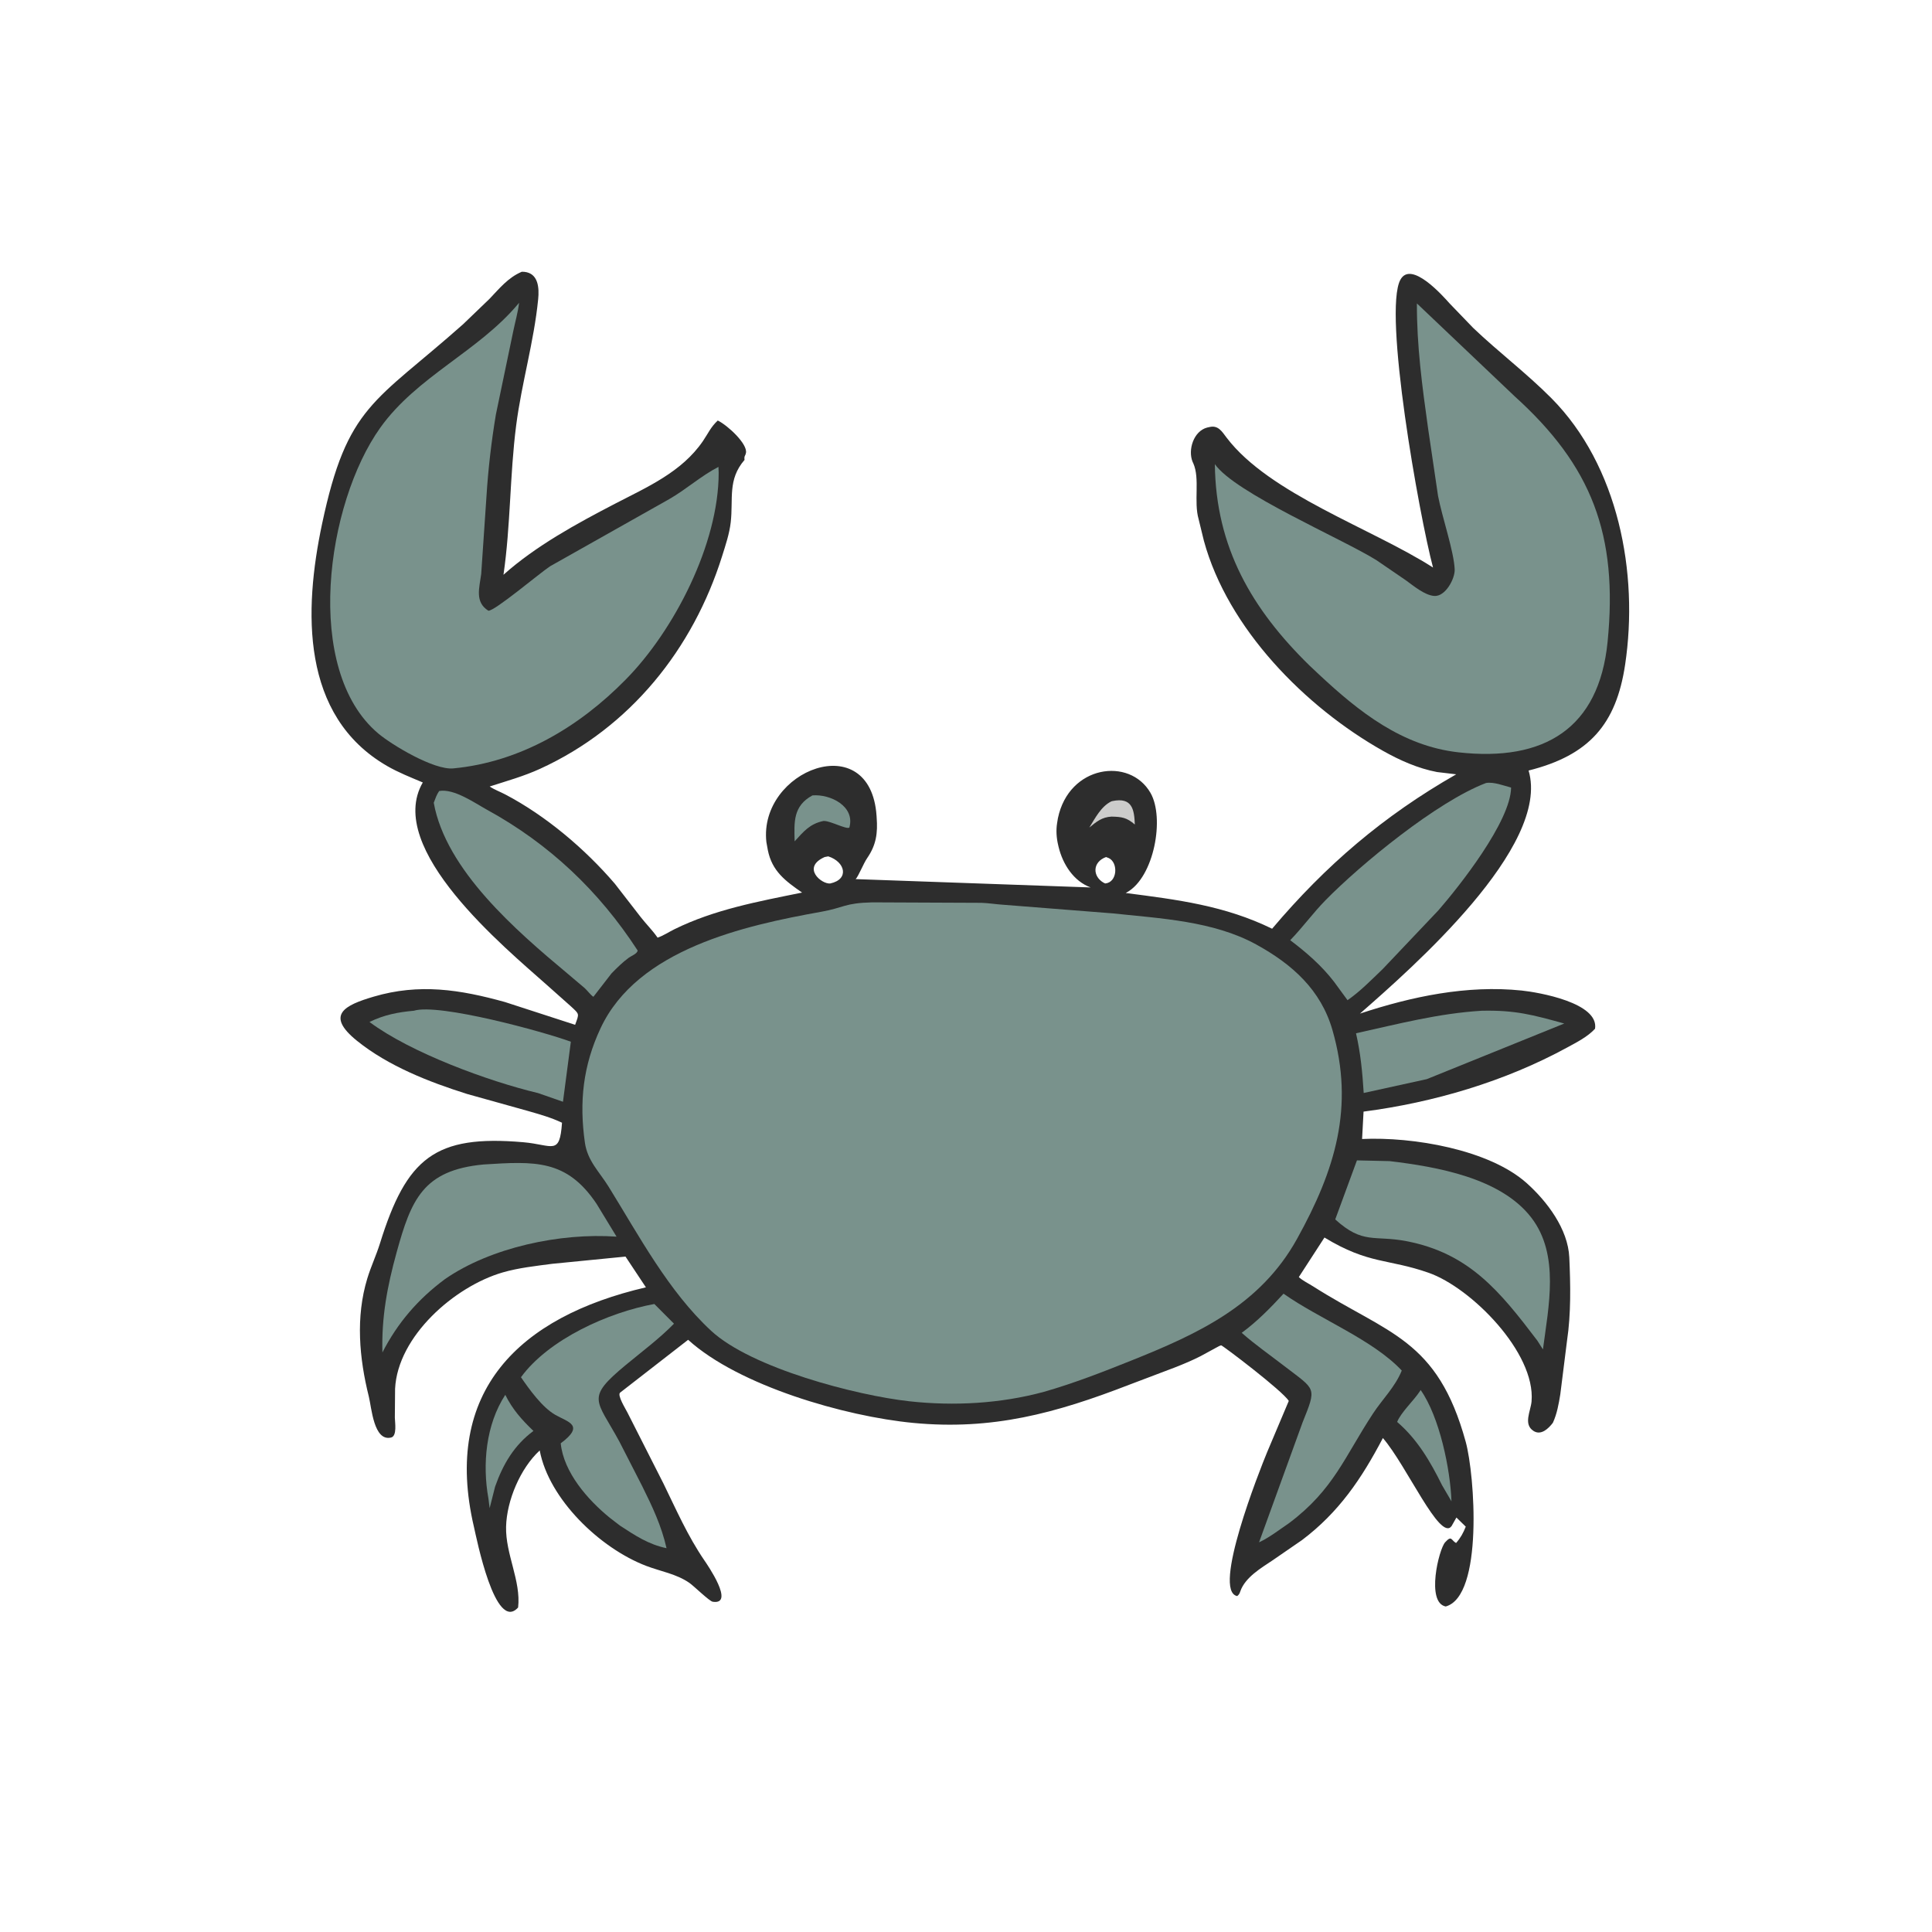 <svg version="1.1" xmlns="http://www.w3.org/2000/svg" style="display: block;" viewBox="0 0 2048 2048" width="640" height="640">
<path transform="translate(0,0)" fill="rgb(45,45,45)" d="M 553.111 288.074 L 555.815 288.168 C 570.781 289.69 571.656 305.302 570.493 317.098 C 566.03 362.342 552.949 405.982 547.143 451.054 C 540.389 503.483 541.329 556.912 533.71 609.273 C 567.85 578.764 611.358 555.037 651.904 533.995 C 685.929 516.336 722.727 500.419 745.125 467.577 C 750.628 459.509 753.435 452.615 760.876 445.764 C 771.704 451.097 792.492 470.597 790.751 480.005 C 790.059 483.745 788.655 482.956 789.248 487.5 C 771.073 508.509 777.471 528.807 774.575 553.855 C 773.19 565.836 769.142 577.81 765.551 589.271 C 734.646 687.899 668.084 771.236 572.58 814.928 C 555.228 822.867 537.178 827.886 519.079 833.713 C 524.298 837.223 529.972 839.193 535.5 842.09 C 578.704 864.728 620.268 900.021 651.699 936.708 L 679.154 972.116 C 684.695 979.249 691.13 985.597 696.382 992.974 L 697.068 993.956 C 703.083 991.907 708.979 987.966 714.715 985.133 C 757.363 964.071 803.99 955.568 850.252 946.163 C 832.624 933.906 818.427 923.575 813.936 901.161 L 812.392 892.619 C 803.966 816.534 922.621 770.277 929.176 864.698 L 929.288 866.5 C 930.54 883.116 928.854 895.641 919.253 909.601 C 915.284 915.372 910.17 928.551 907.051 931.894 L 1156.13 940.729 C 1138.01 934.084 1126.6 916.11 1122.16 897.815 L 1121.74 896 C 1119.89 888.357 1119.31 880.16 1120.6 872.365 L 1121.43 867.32 C 1133.11 811.158 1197.38 802.17 1219.52 840.397 C 1234.81 866.792 1223.53 929.804 1194.51 945.942 L 1193.28 946.607 C 1248.29 953.732 1298.18 959.914 1348.49 984.49 C 1405.35 917.277 1466.44 864.921 1543.65 820.803 C 1543.5 820.637 1525.61 818.826 1523.37 818.403 C 1503.14 814.578 1483.86 805.976 1466 795.913 C 1383.58 749.475 1301.47 666.254 1276.14 573.123 L 1270.6 550.389 C 1265.22 531.782 1272.19 507.422 1264.94 491.119 L 1264.16 489.451 C 1259.04 476.79 1265.3 456.992 1279.63 453.227 L 1282.58 452.575 C 1291.45 450.684 1295.47 457.618 1300.18 463.832 C 1345.68 523.803 1454.15 560.015 1519.06 601.597 C 1504.22 545.534 1465.96 330.598 1484.47 296.537 C 1495.86 275.558 1529.7 313.881 1536.58 321.597 L 1561.69 347.658 C 1588.54 373.247 1618.35 395.731 1644.5 422.059 C 1715.6 493.648 1737.22 607.469 1722.71 704.504 C 1713.25 767.763 1684.57 800.686 1620.37 816.792 C 1644.22 897.309 1496.26 1026.57 1441.62 1074.46 C 1496.51 1056.35 1555.04 1043.99 1613.06 1050.01 C 1630.92 1051.87 1695.08 1063 1690.81 1090.5 C 1683.02 1099.03 1671.32 1104.9 1661.27 1110.39 C 1595.13 1146.49 1519.82 1168.65 1445.42 1178.36 L 1443.87 1207.39 C 1497.67 1204.86 1578.59 1218.56 1618.39 1254.19 C 1639.88 1273.43 1662.17 1302.75 1663.53 1333.02 C 1664.82 1361.8 1665.41 1392.74 1661.1 1421.28 L 1653.97 1478.12 C 1652.31 1488.27 1650.45 1498.84 1646.11 1508.22 C 1641.49 1514.31 1633.5 1522.06 1625.5 1516.81 C 1614.52 1509.61 1622.65 1495.83 1623.52 1485.47 C 1627.86 1433.78 1559.41 1365 1514.55 1349.25 C 1471.24 1334.04 1451.21 1340.51 1403.98 1311.83 L 1376.8 1353.76 C 1381.04 1357.68 1386.96 1360.43 1391.86 1363.55 C 1471.61 1414.31 1523.7 1418.98 1553.73 1528.42 C 1563.37 1563.55 1572.57 1691.99 1532.5 1702.93 C 1511.44 1698.84 1525.24 1642.25 1531.88 1634.92 C 1539 1627.05 1538.17 1632.79 1543.5 1635.65 C 1548.31 1630.17 1551.12 1625.01 1553.77 1618.31 L 1543.87 1608.64 L 1538.7 1617.76 C 1526.43 1634.38 1491.29 1553.77 1465.92 1524.38 C 1443.33 1567.49 1419.22 1603.1 1380.25 1632.5 L 1349.23 1653.86 C 1336.88 1662.13 1319.98 1671.99 1314.81 1686.79 C 1313.99 1689.15 1313.54 1690.25 1311.5 1691.9 C 1284.37 1686.8 1335.34 1558.4 1343.15 1539.5 L 1366.16 1485.04 C 1359.6 1474.31 1296.19 1426.3 1294.52 1426.12 C 1293.7 1426.04 1290.02 1428.14 1289.28 1428.54 L 1272.67 1437.58 C 1263.93 1442.05 1254.68 1445.9 1245.55 1449.5 L 1196.91 1467.93 C 1118.71 1498.2 1051.81 1516.34 968 1508.34 C 895.664 1501.43 783.143 1468.99 729.446 1420.24 L 657.317 1476.27 C 654.173 1479.08 663.029 1493.22 664.987 1497.1 L 703.288 1572.61 C 717.026 1600.76 728.947 1628.13 746.693 1654.11 C 749.674 1658.47 779.553 1701.61 755.5 1697.9 C 751.954 1697.36 735.454 1681.14 730.72 1677.88 C 716.912 1668.34 700.351 1665.77 684.969 1659.89 C 635.848 1641.13 581.856 1589.11 572.111 1537.54 C 551.608 1556.44 537.18 1590.48 536.468 1618.35 C 535.727 1647.36 552.431 1675.79 549.222 1704 C 524.88 1731.07 505.066 1629.99 502.416 1618.68 C 468.677 1474.64 550.303 1395.91 684.695 1364.62 L 663.061 1332.03 L 585.12 1339.72 C 567.859 1342.01 549.585 1343.96 532.844 1348.84 C 481.788 1363.7 421.532 1416.46 418.804 1472.15 L 418.554 1502.85 C 418.627 1507.68 421.141 1522.28 414.539 1523.85 C 396.175 1528.24 393.876 1492.06 390.988 1480.5 C 380.774 1439.62 376.867 1396.15 389.378 1355.16 C 393.232 1342.52 398.874 1330.61 402.793 1318.01 C 431.022 1227.28 461.186 1202.66 554.821 1210.82 C 586.048 1213.54 593.28 1225.49 595.755 1190.14 C 584.071 1184.56 571.991 1181.24 559.608 1177.66 L 495.171 1159.67 C 454.748 1146.93 411.647 1130.07 378.447 1103.31 C 344.214 1075.71 365.723 1065.46 396.079 1056.5 C 444.466 1042.22 487.588 1048.95 535.287 1062.2 L 609.659 1086.34 C 614.091 1074.14 614.39 1075.36 605.227 1066.82 L 579.724 1044.13 C 535.769 1005.01 407.47 899.565 448.176 829.445 C 435.356 824.008 422.41 818.958 410.324 811.972 C 318.488 758.893 322.021 646.942 341.389 555.424 C 368.071 429.347 397.181 426.902 490.881 343.725 L 518.759 316.926 C 529.589 305.656 538.434 294.339 553.111 288.074 z M 874.146 908.5 C 849.252 919.657 871.088 937.622 880.126 936.5 C 900.537 932.106 896.077 913.58 878 907.782 L 874.146 908.5 z M 1172.45 908.5 C 1157.84 913.828 1157.98 929.092 1170.1 935.842 L 1171.66 936.5 C 1184.56 935.297 1185.51 914.496 1175.42 909.642 L 1172.45 908.5 z"/>
<path transform="translate(0,0)" fill="rgb(204,204,203)" d="M 1178.04 849.5 L 1179.15 849.181 C 1200.62 844.681 1202.34 858.849 1202.97 874.005 C 1194.4 866.686 1189.33 865.882 1178.32 865.636 C 1168.07 866.187 1162.3 870.991 1154.72 877.235 C 1160.88 867.35 1167.16 854.849 1178.04 849.5 z"/>
<path transform="translate(0,0)" fill="rgb(121,146,140)" d="M 861.208 843.164 C 880.081 841.545 906.76 854.65 900.343 877.278 C 897.259 879.412 880.656 870.358 873.812 870.28 L 872.818 870.283 C 858.369 873.295 851.831 881.477 842.352 891.845 C 841.795 871.303 840.649 854.339 861.208 843.164 z"/>
<path transform="translate(0,0)" fill="rgb(121,146,140)" d="M 1505.96 1473.49 C 1526.11 1502.13 1537.46 1557.92 1538.61 1591.46 L 1528.64 1574.4 C 1516.26 1549.37 1502.48 1525.7 1481.03 1507.32 C 1485.07 1497.2 1498.54 1484.76 1504.9 1475.12 L 1505.96 1473.49 z"/>
<path transform="translate(0,0)" fill="rgb(121,146,140)" d="M 535.623 1478.59 C 543.363 1494.14 553.059 1504.93 565.464 1516.85 C 545.022 1532.03 533.181 1552.18 524.822 1575.92 L 519.038 1598.74 L 517.749 1588.45 C 511.203 1552.29 515.01 1510.15 535.623 1478.59 z"/>
<path transform="translate(0,0)" fill="rgb(121,146,140)" d="M 438.702 1071.42 C 465.408 1063.25 576.964 1093.85 605.127 1104.27 L 596.771 1167.91 L 570.325 1158.69 C 517.995 1146.28 435.228 1115.9 391.687 1083.34 C 406.925 1075.83 421.845 1072.93 438.702 1071.42 z"/>
<path transform="translate(0,0)" fill="rgb(121,146,140)" d="M 1570.68 1071.43 C 1606.29 1070.66 1624.67 1075.72 1658.16 1084.99 L 1512.5 1143.92 L 1445.58 1158.61 C 1444.21 1136.89 1442.34 1116.64 1437.42 1095.31 C 1482.14 1085.46 1524.69 1074.22 1570.68 1071.43 z"/>
<path transform="translate(0,0)" fill="rgb(121,146,140)" d="M 693.636 1382.29 L 714.447 1403.16 C 698.858 1419.11 680.497 1432.73 663.344 1446.95 C 620.261 1482.65 632.23 1483.22 656.555 1528.11 L 680.718 1575.29 C 691.445 1596.87 701.213 1617.49 706.549 1641.14 C 687.404 1637.17 673.272 1627.71 657.177 1617.2 L 646.418 1608.92 C 623.083 1589.92 597.513 1560.84 594.385 1529.98 C 620.465 1510.56 602.054 1507.52 588.535 1499.74 C 574.612 1491.72 561.08 1472.72 552.24 1459.93 C 581.638 1419.61 645.191 1391.11 693.636 1382.29 z"/>
<path transform="translate(0,0)" fill="rgb(121,146,140)" d="M 1360.6 1371.36 C 1398.6 1398.15 1455.4 1420.15 1485.93 1452.85 C 1478.92 1470.19 1465.7 1482.87 1455.55 1498.26 C 1425.42 1543.96 1413.97 1578.89 1366.49 1614.56 C 1356.35 1621.43 1345.71 1629.78 1334.65 1634.93 L 1380.65 1508.17 C 1396 1469.9 1395 1473.92 1361.61 1448.22 C 1346.48 1436.56 1330.59 1425.47 1316.26 1412.85 C 1332.59 1400.88 1346.94 1386.23 1360.6 1371.36 z"/>
<path transform="translate(0,0)" fill="rgb(121,146,140)" d="M 465.546 838.5 C 481.342 835.675 503.274 851.252 516.348 858.424 C 582.384 894.651 634.999 944.565 675.947 1007.58 C 675.476 1011.03 669.248 1013.24 666.569 1015.2 C 659.874 1020.11 654.023 1025.92 648.239 1031.84 L 629.013 1056.66 C 625.57 1054.27 622.845 1050.2 619.675 1047.33 L 601.149 1031.66 C 547.376 986.758 472.661 922.41 459.795 850.97 C 461.441 846.628 462.843 842.318 465.546 838.5 z"/>
<path transform="translate(0,0)" fill="rgb(121,146,140)" d="M 1438.41 1230.05 L 1473 1230.83 C 1523.09 1236.82 1590.87 1248.54 1623.31 1290.8 C 1653.55 1330.2 1641.49 1385.06 1635.58 1430.44 L 1629.67 1421.15 C 1590 1368.93 1557.48 1328.45 1490.72 1315.65 C 1456.83 1309.15 1444.79 1319.38 1415.41 1292.62 L 1438.41 1230.05 z"/>
<path transform="translate(0,0)" fill="rgb(121,146,140)" d="M 512.552 1234.4 C 566.973 1230.99 600.606 1228.75 632.374 1276.09 L 653.581 1310.91 C 594.228 1306.64 520.011 1322.32 471.6 1355.98 C 443.242 1377.01 421.43 1402.26 405.384 1433.66 C 404.33 1396.37 410.48 1363.66 420.387 1327.74 C 435.849 1271.67 448.446 1240.46 512.552 1234.4 z"/>
<path transform="translate(0,0)" fill="rgb(121,146,140)" d="M 1575.24 830.014 C 1583.27 828.587 1594.2 832.874 1601.81 834.851 C 1601.43 870.719 1546.68 939.81 1524.79 964.956 L 1465.88 1027.07 C 1454.09 1038.37 1441.88 1050.96 1428.43 1060.23 L 1414.05 1040.59 C 1400.89 1023.53 1384.82 1009.6 1367.69 996.659 C 1380.79 983.152 1391.9 967.721 1405.15 954.224 C 1442.55 916.119 1523.21 849.791 1575.24 830.014 z"/>
<path transform="translate(0,0)" fill="rgb(121,146,140)" d="M 1501.98 321.649 L 1605.59 420.085 C 1687.19 493.833 1715.4 566.69 1704.11 680.441 C 1695.02 771.957 1637.28 807.783 1545.91 797.489 C 1486.32 790.776 1440.64 754.631 1398.3 715.07 L 1387.94 705.311 C 1327.21 645.846 1288.74 580.36 1287.8 492.044 C 1309.25 522.597 1422.09 570.825 1458.94 593.709 L 1490.16 615.061 C 1498.28 620.897 1509.98 630.88 1520.24 631.725 C 1532.21 632.711 1542.45 613.357 1542.03 603.525 C 1541.19 584.341 1528.81 548.615 1524.39 525.731 L 1513.81 454 C 1507.61 409.689 1501.78 366.48 1501.98 321.649 z"/>
<path transform="translate(0,0)" fill="rgb(121,146,140)" d="M 550.252 320.967 C 549.086 330.856 546.127 341.152 544.104 350.94 L 525.637 439.52 C 520.897 467.895 517.478 497.31 515.694 526.026 L 510.08 608.657 C 508.222 622.899 503.005 638.225 517.692 647.39 C 524.406 647.864 572.219 607.418 583.133 600.257 L 709.297 529.147 C 727.408 518.799 743.164 504.394 761.587 494.923 L 761.824 501.15 C 761.875 576.592 714.509 668.472 663.286 720.36 C 613.812 770.764 551.352 807.815 480.501 814.542 C 459.965 816.492 415.44 789.694 400.973 777.522 C 320.913 710.157 345.719 533.699 403.181 453.296 C 441.936 399.069 506.995 372.558 549.151 322.296 L 550.252 320.967 z"/>
<path transform="translate(0,0)" fill="rgb(121,146,140)" d="M 924.707 956.534 L 1040.34 957.033 C 1048 957.287 1055.4 958.536 1063 959.038 L 1179.69 968.231 C 1229.88 973.583 1286.2 976.269 1331.47 1001.09 C 1369.91 1022.16 1400.21 1049.39 1412.44 1091.85 C 1435.94 1173.5 1415.42 1240.26 1374.85 1313.37 C 1335.75 1383.85 1269.56 1414.09 1199.01 1442.34 C 1168.7 1454.48 1138.1 1466.41 1106.69 1475.38 C 1060.8 1487.88 1011.24 1490.64 964 1485.42 C 907.83 1479.22 796.566 1450.32 753.769 1410.64 C 708.401 1368.58 677.491 1310.15 645.226 1258.07 C 635.162 1241.83 622.776 1230.64 620.011 1211.2 C 613.907 1168.26 617.939 1129.83 636.656 1089.89 C 675.886 1006.17 789.002 981.11 870.589 966.505 C 894.922 962.149 894.93 957.226 924.707 956.534 z"/>
</svg>
